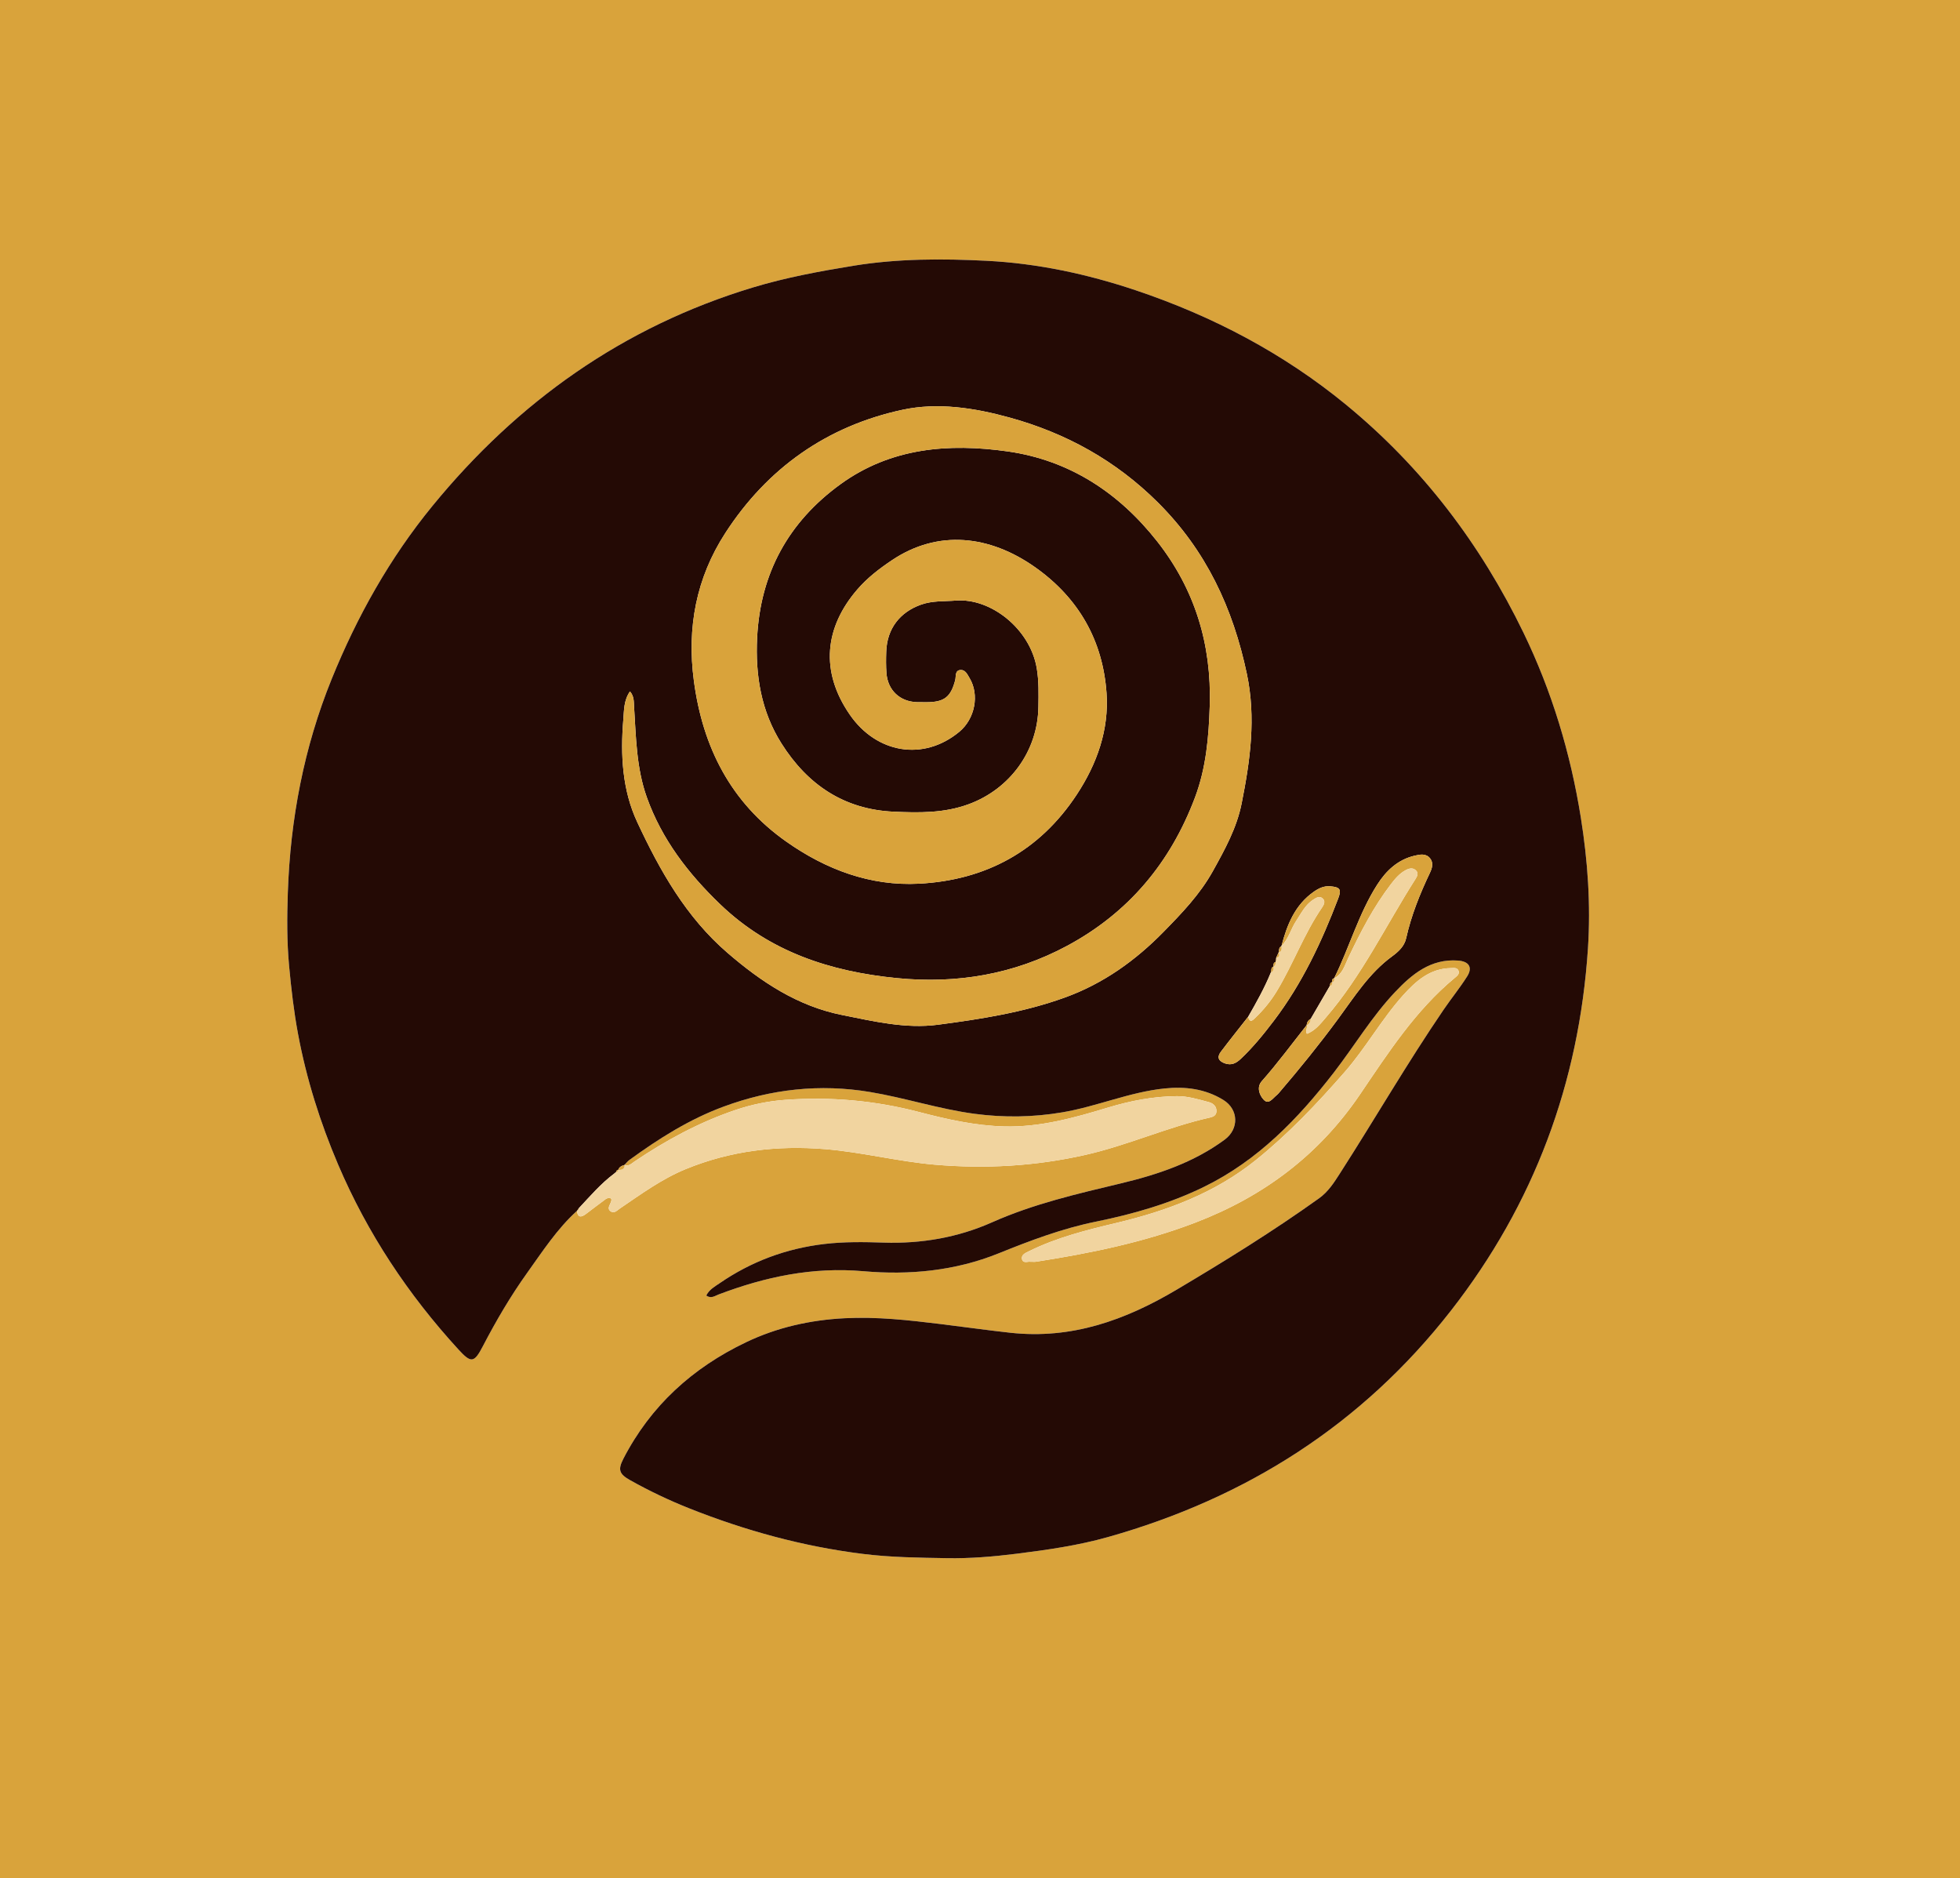 <svg xmlns="http://www.w3.org/2000/svg" xmlns:xlink="http://www.w3.org/1999/xlink" id="Ebene_1" x="0px" y="0px" width="1002px" height="960px" viewBox="0 0 1002 960" xml:space="preserve"><g>	<g>		<path fill-rule="evenodd" clip-rule="evenodd" fill="#D9A33B" d="M501.5,973c-169,0-338-0.015-507,0.094   c-3.75,0.003-4.594-0.845-4.593-4.594c0.101-338.333,0.101-676.667,0-1015c-0.001-3.749,0.844-4.594,4.593-4.593   c338.333,0.1,676.667,0.1,1015,0c3.749-0.001,4.595,0.844,4.594,4.593c-0.101,338.333-0.101,676.667-0.001,1015   c0.001,3.749-0.844,4.597-4.593,4.594C840.167,972.985,670.833,973,501.5,973z M294.951,618.925   c0.512,3.968,2.556,3.1,4.754,1.463c3.334-2.481,6.599-5.059,9.964-7.497c0.593-0.43,1.644-0.704,2.283-0.479   c0.971,0.34,0.623,1.309,0.33,2.12c-0.542,1.499-1.971,3.21-0.234,4.544c1.892,1.452,3.402-0.385,4.844-1.36   c10.879-7.364,21.421-15.137,33.782-20.191c22.873-9.353,46.561-12.144,70.948-10.173c18.874,1.524,37.279,6.313,56.192,7.952   c25.911,2.244,51.364,0.771,76.745-4.92c21.824-4.895,42.243-14.293,64.035-19.176c1.753-0.393,3.224-1.157,3.29-3.178   c0.086-2.594-1.725-4.109-3.82-4.665c-5.395-1.428-10.789-3.123-16.449-3.074c-12.067,0.105-23.724,2.362-35.3,5.868   c-17.208,5.212-34.595,10.069-52.847,9.606c-14.893-0.377-29.331-3.634-43.687-7.385c-22.407-5.856-45.22-7.874-68.294-6.208   c-8.621,0.622-17.09,2.353-25.375,5.147c-18.625,6.282-35.678,15.523-51.89,26.48c-1.448,0.979-2.82,2.528-4.934,1.598   c0.809-0.831,1.517-1.8,2.44-2.473c15.012-10.925,30.603-20.791,48.156-27.28c24.333-8.994,49.26-11.765,74.863-7.491   c17.97,2.998,35.361,8.743,53.486,11.153c15.053,2.002,29.942,1.771,44.885-0.759c17.669-2.991,34.303-10.349,52.239-12.193   c10.642-1.095,20.871,0.194,30.048,5.869c7.842,4.85,8.084,14.82,0.696,20.274c-15.827,11.685-34.166,17.844-52.93,22.332   c-22.406,5.359-44.745,10.48-65.961,19.917c-17.511,7.789-36.1,11.012-55.423,10.39c-10.081-0.325-20.191-0.488-30.347,0.707   c-19.606,2.308-37.405,8.965-53.584,20.076c-2.469,1.695-5.36,3.261-6.803,6.299c2.514,1.72,4.446,0.145,6.307-0.561   c23.845-9.036,48.082-14.181,73.967-11.905c23.525,2.067,46.932-0.122,69.22-9.128c16.187-6.54,32.505-12.701,49.68-16.189   c19.106-3.88,37.784-9.233,55.312-17.808c27.38-13.393,47.999-34.673,66.353-58.423c10.549-13.649,19.436-28.603,31.335-41.17   c8.646-9.131,18.23-17.103,32.167-16.058c5.53,0.415,7.583,3.443,4.657,8.076c-3.71,5.874-8.135,11.291-12.055,17.039   c-18.586,27.255-35.108,55.818-52.925,83.563c-3.043,4.738-5.984,9.438-10.76,12.854c-23.468,16.795-47.955,31.956-72.76,46.68   c-26.302,15.611-53.705,25.463-85.03,22.032c-11.966-1.311-23.877-3.013-35.814-4.468c-16.251-1.98-32.38-3.803-48.866-2.957   c-17.745,0.91-34.577,4.684-50.504,12.299c-27.306,13.056-48.731,32.456-62.696,59.592c-2.847,5.531-2.077,7.765,3.411,10.845   c9.822,5.513,19.984,10.349,30.45,14.504c28.556,11.339,57.917,19.388,88.517,23.213c14.403,1.801,28.825,1.942,43.193,2.19   c11.657,0.201,23.451-0.769,35.173-2.233c15.876-1.983,31.697-4.231,47.05-8.565c70.667-19.949,129.805-57.393,175.31-115.709   c42.563-54.546,65.528-116.453,70.052-185.172c1.469-22.311-0.089-44.697-3.645-66.911c-5.267-32.896-14.772-64.443-29.281-94.396   c-21.946-45.307-51.785-84.64-90.786-116.635c-32.038-26.282-68.194-45.253-107.44-58.433   c-24.779-8.321-50.271-13.776-76.266-15.087c-22.636-1.143-45.406-1.157-68.034,2.527c-17.379,2.831-34.611,6.011-51.478,11.112   c-66.305,20.056-120.199,58.379-163.792,111.653c-21.845,26.696-38.543,56.502-51.503,88.438   c-14.226,35.055-21.162,71.645-22.436,109.301c-0.42,12.419-0.507,24.881,0.653,37.37c1.085,11.674,2.423,23.313,4.566,34.777   c4.301,23.005,11.307,45.249,20.509,66.819c14.981,35.117,35.778,66.412,61.503,94.49c6.549,7.148,8.032,6.866,12.549-1.809   c6.736-12.938,14.094-25.504,22.573-37.354C277.382,639.598,284.792,628.145,294.951,618.925z M526.508,644.923   c1.529,0,2.379,0.111,3.19-0.016c27.801-4.35,55.233-9.929,81.672-20.1c34.729-13.359,62.896-34.466,83.925-65.457   c14.362-21.166,28.31-42.85,48.361-59.473c1.123-0.931,2.617-1.982,1.975-3.691c-0.661-1.759-2.515-1.375-3.943-1.351   c-10.639,0.185-17.832,6.578-24.389,13.881c-11.02,12.276-19.004,26.815-29.919,39.298   c-14.078,16.101-28.677,31.512-45.313,44.913c-20.956,16.881-45.548,26.039-71.337,32.16c-15.269,3.624-30.403,7.42-44.55,14.389   c-1.749,0.861-4.207,1.781-3.711,4.104C522.976,645.941,525.529,644.729,526.508,644.923z"></path>		<path fill-rule="evenodd" clip-rule="evenodd" fill="#240A05" d="M294.951,618.925c-10.159,9.22-17.569,20.673-25.459,31.699   c-8.479,11.851-15.836,24.417-22.573,37.354c-4.517,8.675-6,8.957-12.549,1.809c-25.725-28.078-46.521-59.373-61.503-94.49   c-9.202-21.57-16.208-43.814-20.509-66.819c-2.143-11.465-3.481-23.104-4.566-34.777c-1.161-12.489-1.074-24.951-0.653-37.37   c1.273-37.656,8.21-74.246,22.436-109.301c12.96-31.937,29.658-61.742,51.503-88.438c43.593-53.274,97.487-91.598,163.792-111.653   c16.866-5.102,34.099-8.281,51.478-11.112c22.628-3.685,45.398-3.67,68.034-2.527c25.995,1.311,51.486,6.766,76.266,15.087   c39.246,13.18,75.402,32.15,107.44,58.433c39.001,31.995,68.84,71.328,90.786,116.635c14.509,29.953,24.015,61.5,29.281,94.396   c3.556,22.214,5.113,44.601,3.645,66.911c-4.523,68.719-27.489,130.626-70.052,185.172   c-45.505,58.316-104.643,95.76-175.31,115.709c-15.353,4.334-31.174,6.582-47.05,8.565c-11.722,1.465-23.516,2.435-35.173,2.233   c-14.368-0.248-28.79-0.39-43.193-2.19c-30.6-3.825-59.961-11.874-88.517-23.213c-10.466-4.155-20.628-8.991-30.45-14.504   c-5.488-3.08-6.258-5.313-3.411-10.845c13.965-27.136,35.391-46.536,62.696-59.592c15.927-7.615,32.759-11.389,50.504-12.299   c16.486-0.846,32.615,0.977,48.866,2.957c11.938,1.455,23.849,3.157,35.814,4.468c31.325,3.431,58.729-6.421,85.03-22.032   c24.805-14.724,49.292-29.885,72.76-46.68c4.775-3.417,7.717-8.116,10.76-12.854c17.816-27.744,34.339-56.308,52.925-83.563   c3.92-5.748,8.345-11.165,12.055-17.039c2.926-4.633,0.873-7.661-4.657-8.076c-13.937-1.045-23.521,6.927-32.167,16.058   c-11.899,12.567-20.786,27.521-31.335,41.17c-18.354,23.75-38.973,45.03-66.353,58.423c-17.527,8.574-36.205,13.928-55.312,17.808   c-17.175,3.488-33.493,9.649-49.68,16.189c-22.288,9.006-45.694,11.195-69.22,9.128c-25.885-2.275-50.122,2.869-73.967,11.905   c-1.86,0.705-3.793,2.28-6.307,0.561c1.442-3.038,4.334-4.604,6.803-6.299c16.179-11.111,33.978-17.769,53.584-20.076   c10.155-1.195,20.266-1.032,30.347-0.707c19.323,0.622,37.912-2.601,55.423-10.39c21.216-9.437,43.555-14.558,65.961-19.917   c18.764-4.488,37.103-10.647,52.93-22.332c7.388-5.454,7.146-15.425-0.696-20.274c-9.177-5.675-19.406-6.964-30.048-5.869   c-17.937,1.845-34.57,9.202-52.239,12.193c-14.942,2.53-29.832,2.761-44.885,0.759c-18.125-2.41-35.517-8.155-53.486-11.153   c-25.604-4.273-50.53-1.503-74.863,7.491c-17.554,6.489-33.145,16.355-48.156,27.28c-0.924,0.673-1.632,1.642-2.439,2.473   c0.001-0.001,0.013,0.035,0.013,0.035c-1.457,0.422-2.767,1.029-3.292,2.622l0.03-0.031c-0.638,0.032-0.986,0.365-1.045,1.002   l0.034-0.033c-0.368,0.311-0.735,0.621-1.103,0.931c-6.785,5.081-12.255,11.504-18.009,17.638   c-0.335,0.477-0.67,0.954-1.004,1.432L294.951,618.925z M681.042,502.003c-1.179,0.196-0.987,1.226-1.216,1.999   c-3.253,5.593-6.506,11.185-9.759,16.777c-1.325,0.679-1.936,1.82-2.1,3.251l0.047-0.049c-7.59,9.598-14.85,19.451-22.965,28.642   c-2.708,3.067-1.256,7.11,1.002,9.498c2.534,2.679,4.588-0.712,6.542-2.278c0.516-0.413,0.968-0.919,1.4-1.424   c10.376-12.103,20.405-24.483,29.864-37.322c8.454-11.475,16.057-23.689,27.841-32.292c3.279-2.394,6.249-5.154,7.157-9.231   c2.597-11.656,7.02-22.622,12.116-33.356c1.167-2.458,1.979-5.108,0.14-7.46c-2.067-2.644-5.128-2.036-7.865-1.399   c-8.604,2.001-14.596,7.655-19.16,14.791c-9.552,14.934-14.236,32.148-22.053,47.906l0.019-0.037   c-1.199,0.233-1.008,1.184-1.039,2.018L681.042,502.003z M651.039,494.042l0.021-0.023c-1.538,0.535-0.896,2.047-1.37,3.059   c-3.211,7.853-7.34,15.234-11.561,22.569c-4.679,5.978-9.43,11.9-14.006,17.956c-2.141,2.832-1.182,4.8,2.149,5.95   c3.312,1.144,5.712-0.134,8.028-2.32c6.303-5.95,11.736-12.644,16.96-19.527c14.415-18.995,24.434-40.306,32.858-62.451   c1.774-4.665,0.977-5.815-4.105-6.238c-3.145-0.262-5.826,1.013-8.294,2.73c-9.685,6.743-13.755,16.872-16.585,27.73l-0.059,0.13   c-1.382,0.682-1.112,2.081-1.406,3.235l0.012-0.047c-0.407,0.886-0.814,1.771-1.222,2.656l-0.056,0.354   c-0.072,0.531-0.144,1.062-0.215,1.593l-0.091,0.283C650.92,492.098,651.005,493.081,651.039,494.042z M322.053,353.399   c-3.212,4.652-2.998,9.628-3.402,14.503c-1.489,17.984-0.547,35.883,7.127,52.324c11.563,24.777,24.931,48.538,46.146,66.818   c17.243,14.858,35.818,27.211,58.553,31.761c16.158,3.233,32.489,7.143,48.992,4.977c21.89-2.872,43.686-6.262,64.751-13.849   c19.874-7.158,36.363-19.06,50.697-33.703c9.19-9.389,18.505-19.05,25.085-30.889c6.166-11.094,12.247-22.087,14.761-34.693   c4.373-21.932,7.421-43.66,2.66-66.223c-7.092-33.611-20.84-63.075-45.482-87.599c-21.515-21.41-46.884-35.409-75.769-43.385   c-17.953-4.957-36.751-7.881-54.873-3.965c-38.545,8.327-68.986,29.769-90.518,63.016c-14.889,22.99-19.651,48.34-16.056,75.464   c4.501,33.945,18.826,62.199,47.258,82.229c20.285,14.292,42.992,22.813,67.858,21.503c34.009-1.794,61.574-16.585,80.662-45.596   c10.36-15.746,16.487-33.118,15.182-51.849c-1.869-26.827-14.24-48.55-36.417-64.243c-23.347-16.521-49.742-19.39-73.189-3.718   c-6.507,4.349-12.657,9.049-17.841,15.067c-16.542,19.208-19.207,41.673-3.75,64.004c13.633,19.696,37.544,23.875,55.894,8.726   c8.072-6.664,10.418-18.957,5.267-27.521c-1.118-1.86-2.143-4.259-4.576-4.102c-3.046,0.196-2.248,3.298-2.742,5.174   c-2.262,8.594-5.52,11.234-14.491,11.298c-1.666,0.012-3.333,0.016-4.999-0.028c-8.777-0.229-15.021-6.074-15.67-14.901   c-0.268-3.646-0.236-7.329-0.104-10.987c0.422-11.646,6.897-20.104,17.843-23.979c5.815-2.058,11.799-1.593,17.758-2.06   c17.867-1.399,37.886,14.442,41.331,34.479c1.144,6.649,0.951,13.283,0.854,19.93c-0.332,22.436-14.479,41.859-35.55,49.648   c-12.563,4.644-25.497,4.451-38.501,3.853c-25.407-1.171-44.017-13.864-57.278-34.837c-10.43-16.494-13.43-34.884-12.458-54.149   c1.662-32.938,16.003-59.053,42.515-78.331c25.808-18.766,55.477-21.109,85.577-16.832c31.539,4.482,56.868,21.107,76.453,46.033   c19.267,24.521,27.808,52.604,26.844,83.837c-0.497,16.087-1.819,31.809-7.564,47.062c-12.556,33.338-34.025,58.97-65.407,75.809   c-27.167,14.578-56.337,19.504-87.026,16.471c-34.027-3.363-65.014-13.434-90.316-37.761   c-16.324-15.694-29.798-33.161-37.48-54.671c-5.351-14.979-5.521-30.712-6.509-46.316   C323.985,358.616,324.224,355.947,322.053,353.399z"></path>		<path fill-rule="evenodd" clip-rule="evenodd" fill="#F1D49F" d="M295.92,617.561c5.754-6.134,11.224-12.557,18.008-17.637   c0.367-0.311,0.735-0.621,1.104-0.932c0,0-0.034,0.033-0.033,0.032c0.625-0.046,1.004-0.347,1.044-1.001l-0.03,0.031   c1.666-0.16,3.411-0.22,3.292-2.622c0,0-0.012-0.036-0.013-0.035c2.112,0.931,3.484-0.619,4.933-1.598   c16.212-10.957,33.265-20.198,51.89-26.48c8.285-2.795,16.754-4.525,25.375-5.147c23.074-1.666,45.887,0.352,68.294,6.208   c14.355,3.751,28.794,7.008,43.687,7.385c18.252,0.463,35.639-4.395,52.847-9.606c11.576-3.506,23.232-5.763,35.3-5.868   c5.66-0.049,11.055,1.646,16.449,3.074c2.096,0.556,3.906,2.071,3.82,4.665c-0.066,2.021-1.537,2.785-3.29,3.178   c-21.792,4.883-42.211,14.281-64.035,19.176c-25.381,5.691-50.834,7.164-76.745,4.92c-18.913-1.639-37.318-6.428-56.192-7.952   c-24.388-1.971-48.075,0.82-70.948,10.173c-12.361,5.055-22.903,12.827-33.782,20.191c-1.441,0.976-2.952,2.813-4.844,1.36   c-1.736-1.334-0.308-3.045,0.234-4.544c0.293-0.812,0.641-1.78-0.33-2.12c-0.64-0.225-1.69,0.05-2.283,0.479   c-3.365,2.438-6.63,5.016-9.964,7.497c-2.198,1.637-4.242,2.505-4.754-1.463c0,0-0.035,0.067-0.035,0.066   C295.591,618.753,295.921,618.273,295.92,617.561z"></path>		<path fill-rule="evenodd" clip-rule="evenodd" fill="#F1D49F" d="M526.508,644.923c-0.979-0.193-3.532,1.019-4.038-1.343   c-0.496-2.322,1.962-3.242,3.711-4.104c14.146-6.969,29.281-10.765,44.55-14.389c25.789-6.121,50.381-15.279,71.337-32.16   c16.636-13.401,31.234-28.813,45.313-44.913c10.915-12.482,18.899-27.021,29.919-39.298c6.557-7.303,13.75-13.696,24.389-13.881   c1.429-0.024,3.282-0.408,3.943,1.351c0.643,1.709-0.852,2.761-1.975,3.691c-20.052,16.623-33.999,38.307-48.361,59.473   c-21.029,30.991-49.196,52.098-83.925,65.457c-26.438,10.171-53.871,15.75-81.672,20.1   C528.887,645.034,528.037,644.923,526.508,644.923z"></path>		<path fill-rule="evenodd" clip-rule="evenodd" fill="#D9A33B" d="M322.053,353.399c2.171,2.548,1.933,5.217,2.096,7.798   c0.987,15.604,1.158,31.338,6.509,46.316c7.683,21.51,21.156,38.977,37.48,54.671c25.303,24.327,56.289,34.397,90.316,37.761   c30.689,3.033,59.859-1.893,87.026-16.471c31.382-16.839,52.852-42.471,65.407-75.809c5.745-15.253,7.067-30.975,7.564-47.062   c0.964-31.233-7.577-59.316-26.844-83.837c-19.585-24.926-44.914-41.551-76.453-46.033c-30.101-4.277-59.77-1.934-85.577,16.832   c-26.512,19.278-40.853,45.393-42.515,78.331c-0.972,19.266,2.028,37.655,12.458,54.149   c13.262,20.973,31.871,33.666,57.278,34.837c13.004,0.599,25.938,0.791,38.501-3.853c21.071-7.789,35.218-27.213,35.55-49.648   c0.098-6.646,0.29-13.28-0.854-19.93c-3.445-20.036-23.464-35.878-41.331-34.479c-5.959,0.467-11.942,0.002-17.758,2.06   c-10.945,3.875-17.421,12.333-17.843,23.979c-0.133,3.658-0.164,7.341,0.104,10.987c0.648,8.827,6.893,14.673,15.67,14.901   c1.666,0.044,3.333,0.04,4.999,0.028c8.972-0.063,12.229-2.704,14.491-11.298c0.494-1.876-0.304-4.978,2.742-5.174   c2.434-0.157,3.458,2.241,4.576,4.102c5.151,8.564,2.806,20.857-5.267,27.521c-18.35,15.149-42.261,10.971-55.894-8.726   c-15.457-22.331-12.792-44.796,3.75-64.004c5.184-6.019,11.334-10.719,17.841-15.067c23.447-15.672,49.843-12.804,73.189,3.718   c22.177,15.693,34.548,37.416,36.417,64.243c1.306,18.73-4.821,36.103-15.182,51.849c-19.088,29.011-46.653,43.802-80.662,45.596   c-24.866,1.311-47.573-7.211-67.858-21.503c-28.432-20.03-42.757-48.284-47.258-82.229c-3.596-27.124,1.167-52.474,16.056-75.464   c21.531-33.247,51.973-54.688,90.518-63.016c18.122-3.916,36.92-0.992,54.873,3.965c28.885,7.976,54.254,21.975,75.769,43.385   c24.643,24.523,38.391,53.987,45.482,87.599c4.761,22.563,1.713,44.291-2.66,66.223c-2.514,12.606-8.595,23.6-14.761,34.693   c-6.58,11.839-15.895,21.5-25.085,30.889c-14.334,14.644-30.823,26.545-50.697,33.703c-21.065,7.587-42.861,10.977-64.751,13.849   c-16.503,2.166-32.834-1.743-48.992-4.977c-22.734-4.55-41.31-16.902-58.553-31.761c-21.215-18.28-34.582-42.041-46.146-66.818   c-7.674-16.441-8.616-34.34-7.127-52.324C319.055,363.027,318.841,358.052,322.053,353.399z"></path>		<path fill-rule="evenodd" clip-rule="evenodd" fill="#D9A33B" d="M682.034,500.055c7.816-15.758,12.501-32.973,22.053-47.906   c4.564-7.136,10.556-12.79,19.16-14.791c2.737-0.637,5.798-1.244,7.865,1.399c1.839,2.352,1.027,5.002-0.14,7.46   c-5.097,10.734-9.52,21.7-12.116,33.356c-0.908,4.077-3.878,6.838-7.157,9.231c-11.784,8.603-19.387,20.817-27.841,32.292   c-9.459,12.839-19.488,25.22-29.864,37.322c-0.433,0.505-0.885,1.011-1.4,1.424c-1.954,1.566-4.008,4.957-6.542,2.278   c-2.258-2.388-3.71-6.431-1.002-9.498c8.115-9.19,15.375-19.044,22.965-28.642c0.613,1.407-0.912,2.854,0.122,4.432   c4.258-1.627,6.887-5.071,9.688-8.318c18.506-21.452,30.652-47.021,45.735-70.688c0.882-1.384,1.838-3.037,0.278-4.539   c-1.561-1.501-3.412-1.042-5.104-0.156c-3.174,1.661-5.447,4.337-7.578,7.113c-8.969,11.686-15.681,24.667-21.949,37.931   C687.426,493.521,686.291,497.932,682.034,500.055z"></path>		<path fill-rule="evenodd" clip-rule="evenodd" fill="#D9A33B" d="M655.135,483.477c2.83-10.858,6.9-20.987,16.585-27.73   c2.468-1.718,5.149-2.992,8.294-2.73c5.082,0.423,5.88,1.573,4.105,6.238c-8.425,22.146-18.443,43.456-32.858,62.451   c-5.224,6.884-10.657,13.577-16.96,19.527c-2.316,2.187-4.717,3.464-8.028,2.32c-3.331-1.15-4.29-3.118-2.149-5.95   c4.576-6.056,9.327-11.979,14.004-17.952c0.807,3.822,2.727,1.42,3.758,0.433c4.219-4.039,7.875-8.56,10.912-13.585   c8.361-13.831,13.875-29.199,23.038-42.6c0.923-1.35,1.896-3.138,0.441-4.574c-1.65-1.63-3.476-0.417-4.984,0.567   c-4.058,2.646-6.092,6.952-8.665,10.823C659.89,474.833,658.79,479.905,655.135,483.477z"></path>		<path fill-rule="evenodd" clip-rule="evenodd" fill="#F1D49F" d="M682.034,500.055c4.257-2.123,5.392-6.534,7.172-10.3   c6.269-13.264,12.98-26.245,21.949-37.931c2.131-2.776,4.404-5.452,7.578-7.113c1.692-0.886,3.544-1.345,5.104,0.156   c1.56,1.502,0.604,3.155-0.278,4.539c-15.083,23.668-27.229,49.236-45.735,70.688c-2.801,3.247-5.43,6.691-9.688,8.318   c-1.034-1.577,0.491-3.024-0.122-4.432c0,0-0.047,0.049-0.047,0.048c1.42-0.618,1.939-1.818,2.1-3.25   c3.253-5.593,6.506-11.185,9.759-16.777c0.973-0.322,1.348-1.007,1.216-1.999l-0.028,0.032c1.012-0.329,1.242-1.062,1.039-2.018   L682.034,500.055z"></path>		<path fill-rule="evenodd" clip-rule="evenodd" fill="#F1D49F" d="M655.135,483.477c3.655-3.571,4.755-8.644,7.492-12.762   c2.573-3.871,4.607-8.177,8.665-10.823c1.509-0.984,3.334-2.197,4.984-0.567c1.455,1.437,0.481,3.225-0.441,4.574   c-9.163,13.4-14.677,28.769-23.038,42.6c-3.037,5.025-6.693,9.546-10.912,13.585c-1.031,0.987-2.951,3.39-3.758-0.433   c4.223-7.339,8.352-14.721,11.564-22.574c1.408-0.595,1.429-1.808,1.368-3.058l-0.021,0.023c0.987-0.502,1.107-1.394,1.06-2.36   c0,0,0.091-0.283,0.091-0.286c0.459-0.479,0.631-0.995,0.215-1.59c0,0,0.056-0.354,0.057-0.356   c1.889-0.204,1.592-1.412,1.221-2.654c0,0-0.012,0.047-0.012,0.046c1.638-0.57,1.596-1.87,1.406-3.234L655.135,483.477z"></path>		<path fill-rule="evenodd" clip-rule="evenodd" fill="#D9A33B" d="M319.304,595.433c0.119,2.402-1.626,2.462-3.292,2.622   C316.537,596.462,317.847,595.854,319.304,595.433z"></path>		<path fill-rule="evenodd" clip-rule="evenodd" fill="#D9A33B" d="M670.067,520.779c-0.16,1.432-0.68,2.632-2.1,3.25   C668.132,522.6,668.742,521.458,670.067,520.779z"></path>		<path fill-rule="evenodd" clip-rule="evenodd" fill="#D9A33B" d="M655.076,483.606c0.189,1.364,0.231,2.664-1.406,3.234   C653.964,485.688,653.694,484.288,655.076,483.606z"></path>		<path fill-rule="evenodd" clip-rule="evenodd" fill="#D9A33B" d="M653.682,486.795c0.371,1.242,0.668,2.45-1.221,2.654   C652.867,488.565,653.274,487.681,653.682,486.795z"></path>		<path fill-rule="evenodd" clip-rule="evenodd" fill="#D9A33B" d="M651.06,494.019c0.061,1.25,0.04,2.463-1.368,3.058   C650.163,496.065,649.521,494.554,651.06,494.019z"></path>		<path fill-rule="evenodd" clip-rule="evenodd" fill="#D9A33B" d="M652.099,491.682c0.048,0.967-0.072,1.858-1.06,2.36   C651.005,493.081,650.92,492.098,652.099,491.682z"></path>		<path fill-rule="evenodd" clip-rule="evenodd" fill="#D9A33B" d="M682.053,500.018c0.203,0.956-0.027,1.688-1.039,2.018   C681.045,501.201,680.854,500.251,682.053,500.018z"></path>		<path fill-rule="evenodd" clip-rule="evenodd" fill="#D9A33B" d="M681.042,502.003c0.132,0.992-0.243,1.677-1.216,1.999   C680.055,503.229,679.863,502.199,681.042,502.003z"></path>		<path fill-rule="evenodd" clip-rule="evenodd" fill="#D9A33B" d="M652.404,489.806c0.416,0.595,0.244,1.11-0.215,1.59   C652.261,490.867,652.332,490.337,652.404,489.806z"></path>		<path fill-rule="evenodd" clip-rule="evenodd" fill="#D9A33B" d="M316.042,598.023c-0.04,0.654-0.419,0.955-1.044,1.001   C315.056,598.389,315.404,598.056,316.042,598.023z"></path>		<path fill-rule="evenodd" clip-rule="evenodd" fill="#D9A33B" d="M315.031,598.992c-0.368,0.311-0.736,0.621-1.104,0.932   C314.296,599.613,314.663,599.303,315.031,598.992z"></path>		<path fill-rule="evenodd" clip-rule="evenodd" fill="#D9A33B" d="M295.92,617.561c0.001,0.713-0.329,1.192-1.004,1.431   C295.25,618.515,295.585,618.037,295.92,617.561z"></path>	</g></g></svg>